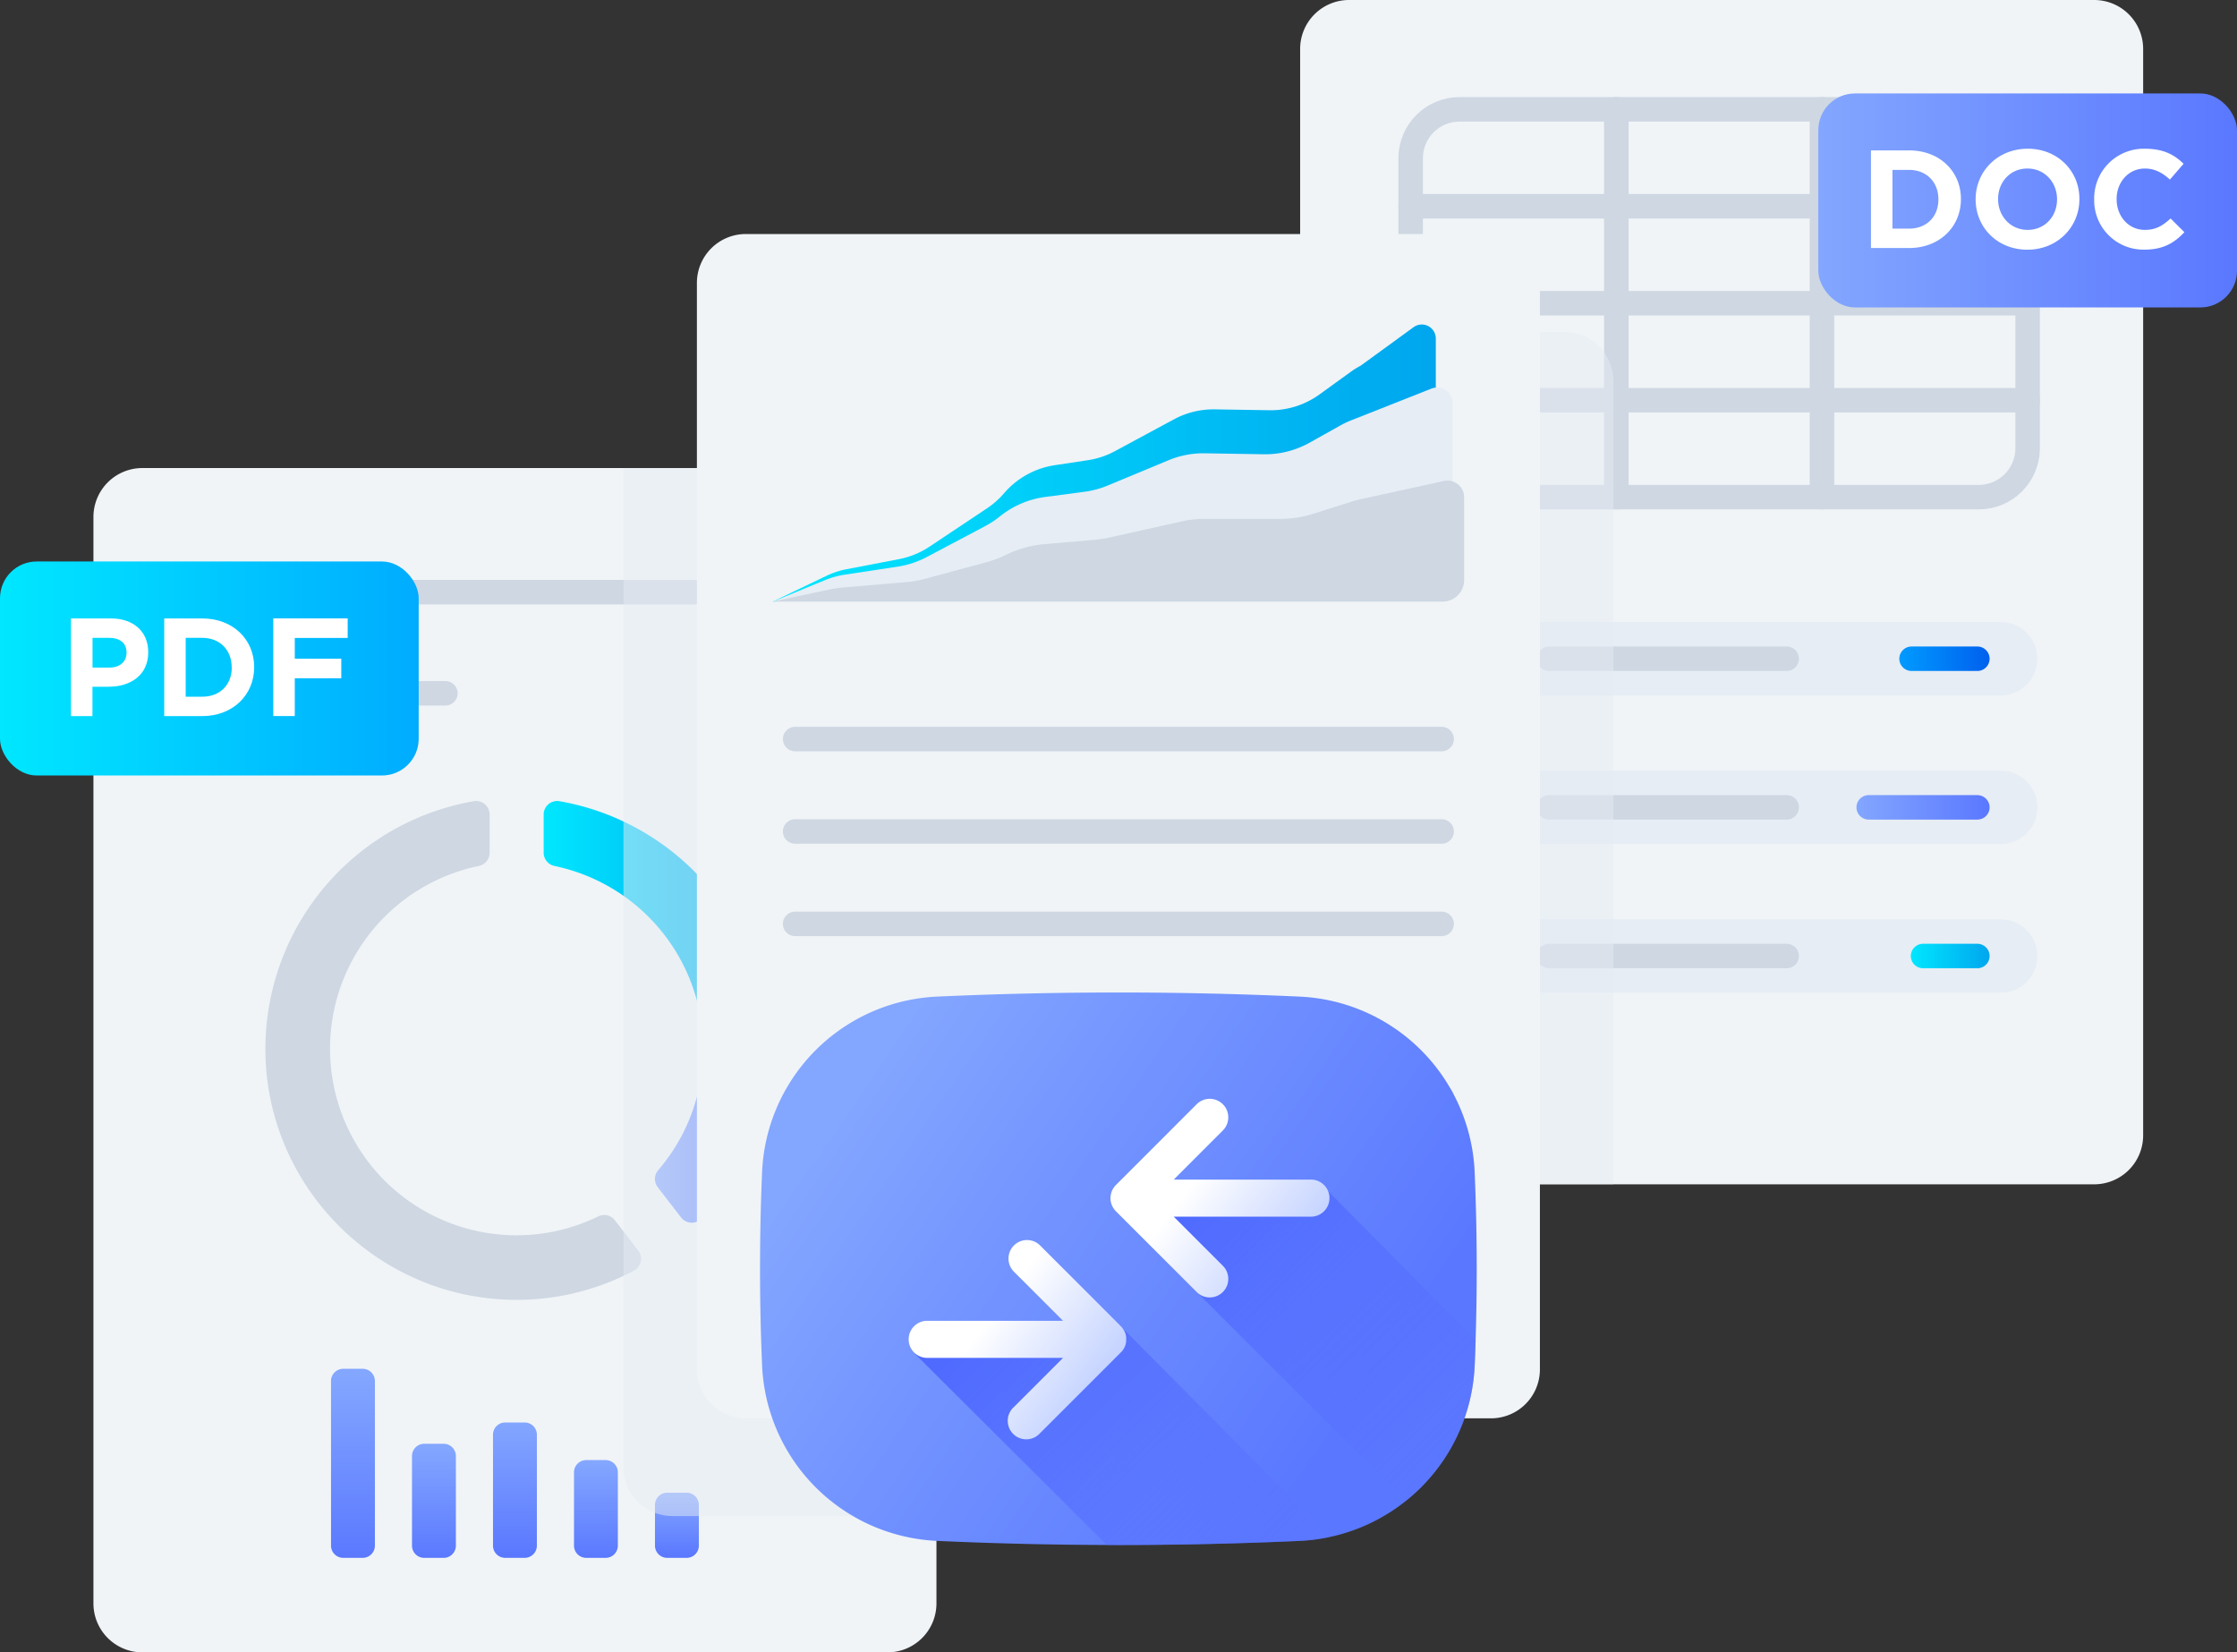 <svg xmlns="http://www.w3.org/2000/svg" xmlns:xlink="http://www.w3.org/1999/xlink" viewBox="0 0 914.13 675.14"><rect x="0" y="0" width="914.13" height="675.14" fill="#333333" stroke="none"/><defs><style>.cls-1{isolation:isolate;}.cls-2{fill:#f0f4f7;}.cls-15,.cls-17,.cls-18,.cls-3,.cls-4{mix-blend-mode:multiply;}.cls-16,.cls-17,.cls-18,.cls-19,.cls-20,.cls-21,.cls-27,.cls-4{fill:none;stroke-linecap:round;}.cls-16,.cls-18,.cls-27,.cls-4{stroke:#ced7e2;}.cls-17,.cls-19,.cls-20,.cls-21,.cls-27,.cls-4{stroke-linejoin:round;}.cls-16,.cls-18,.cls-19,.cls-20,.cls-21,.cls-27,.cls-4{stroke-width:10px;}.cls-5{fill:url(#linear-gradient);}.cls-6{fill:url(#linear-gradient-2);}.cls-7{fill:#ced7e2;}.cls-8{fill:url(#linear-gradient-3);}.cls-9{fill:url(#linear-gradient-4);}.cls-10{fill:url(#linear-gradient-5);}.cls-11{fill:url(#linear-gradient-6);}.cls-12{fill:url(#linear-gradient-7);}.cls-13{fill:url(#linear-gradient-8);}.cls-14{fill:#fff;}.cls-15,.cls-26{fill:#e6edf5;}.cls-15{opacity:0.5;}.cls-16,.cls-18{stroke-miterlimit:10;}.cls-17{stroke:#e6edf5;stroke-width:30px;}.cls-19{stroke:url(#linear-gradient-9);}.cls-20{stroke:url(#linear-gradient-10);}.cls-21{stroke:url(#linear-gradient-11);}.cls-22{fill:url(#linear-gradient-12);}.cls-23{fill:url(#linear-gradient-13);}.cls-24{fill:url(#linear-gradient-14);}.cls-25{fill:url(#linear-gradient-15);}.cls-28{fill:url(#linear-gradient-16);}.cls-29{fill:url(#linear-gradient-17);}.cls-30{fill:url(#linear-gradient-18);}.cls-31{fill:url(#linear-gradient-19);}.cls-32{fill:url(#linear-gradient-20);}.cls-33{fill:url(#linear-gradient-21);}.cls-34{fill:url(#linear-gradient-22);}</style><linearGradient id="linear-gradient" x1="222.16" y1="372.37" x2="312.33" y2="372.37" gradientUnits="userSpaceOnUse"><stop offset="0" stop-color="#00e7ff"/><stop offset="1" stop-color="#00a6ee"/></linearGradient><linearGradient id="linear-gradient-2" x1="267.61" y1="469.55" x2="312.33" y2="469.55" gradientUnits="userSpaceOnUse"><stop offset="0" stop-color="#83a6ff"/><stop offset="1" stop-color="#5a78ff"/></linearGradient><linearGradient id="linear-gradient-3" x1="177.33" y1="-222.64" x2="177.33" y2="-268.6" gradientTransform="translate(0 860)" gradientUnits="userSpaceOnUse"><stop offset="0" stop-color="#5a78ff"/><stop offset="1" stop-color="#83a6ff"/></linearGradient><linearGradient id="linear-gradient-4" x1="144.23" y1="-222.09" x2="144.23" y2="-298.26" xlink:href="#linear-gradient-3"/><linearGradient id="linear-gradient-5" x1="210.42" y1="-224.22" x2="210.42" y2="-278.78" xlink:href="#linear-gradient-3"/><linearGradient id="linear-gradient-6" x1="243.52" y1="-223" x2="243.52" y2="-262.39" xlink:href="#linear-gradient-3"/><linearGradient id="linear-gradient-7" x1="276.62" y1="-223.99" x2="276.62" y2="-250.26" xlink:href="#linear-gradient-3"/><linearGradient id="linear-gradient-8" y1="273.14" x2="171.09" y2="273.14" gradientUnits="userSpaceOnUse"><stop offset="0" stop-color="#00e7ff"/><stop offset="1" stop-color="#00acff"/></linearGradient><linearGradient id="linear-gradient-9" x1="776.13" y1="269.15" x2="813.03" y2="269.15" gradientUnits="userSpaceOnUse"><stop offset="0.01" stop-color="#009aff"/><stop offset="1" stop-color="#0060ee"/></linearGradient><linearGradient id="linear-gradient-10" x1="758.62" y1="329.88" x2="813.03" y2="329.88" xlink:href="#linear-gradient-2"/><linearGradient id="linear-gradient-11" x1="780.83" y1="390.62" x2="813.03" y2="390.62" xlink:href="#linear-gradient"/><linearGradient id="linear-gradient-12" x1="743.04" y1="81.9" x2="914.13" y2="81.9" xlink:href="#linear-gradient-2"/><linearGradient id="linear-gradient-13" x1="385.11" y1="445" x2="440.16" y2="445" xlink:href="#linear-gradient"/><linearGradient id="linear-gradient-14" x1="412.86" y1="504.33" x2="440.16" y2="504.33" xlink:href="#linear-gradient-2"/><linearGradient id="linear-gradient-15" x1="315.73" y1="-670.8" x2="586.75" y2="-670.8" gradientTransform="translate(0 860)" xlink:href="#linear-gradient"/><linearGradient id="linear-gradient-16" x1="482.95" y1="485.99" x2="500.34" y2="485.99" xlink:href="#linear-gradient"/><linearGradient id="linear-gradient-17" x1="482.95" y1="523.75" x2="500.34" y2="523.75" xlink:href="#linear-gradient-2"/><linearGradient id="linear-gradient-18" x1="581.13" y1="603.36" x2="350.15" y2="445.23" gradientUnits="userSpaceOnUse"><stop offset="0.14" stop-color="#5a78ff"/><stop offset="0.7" stop-color="#7495ff"/><stop offset="1" stop-color="#83a6ff"/></linearGradient><linearGradient id="linear-gradient-19" x1="492.19" y1="-376.08" x2="676.96" y2="-192.18" gradientTransform="translate(0 860)" gradientUnits="userSpaceOnUse"><stop offset="0" stop-color="#4f6aff"/><stop offset="1" stop-color="#657eff" stop-opacity="0"/></linearGradient><linearGradient id="linear-gradient-20" x1="403.91" y1="-324.43" x2="595.27" y2="-133.97" xlink:href="#linear-gradient-19"/><linearGradient id="linear-gradient-21" x1="448.76" y1="569.06" x2="405.68" y2="536.75" gradientUnits="userSpaceOnUse"><stop offset="0.01" stop-color="#c2d1ff"/><stop offset="1" stop-color="#fff"/></linearGradient><linearGradient id="linear-gradient-22" x1="4327.22" y1="6578.59" x2="4284.14" y2="6546.28" gradientTransform="translate(4814.14 7062.56) rotate(180)" gradientUnits="userSpaceOnUse"><stop offset="0" stop-color="#fff"/><stop offset="0.99" stop-color="#c2d1ff"/></linearGradient></defs><g class="cls-1"><g id="Layer_2" data-name="Layer 2"><g id="names"><g id="document_compare" data-name="document compare"><path class="cls-2" d="M382.67,655.14a20,20,0,0,1-20,20H58.18a20,20,0,0,1-20-20V211.24a20,20,0,0,1,20-20H362.67a20,20,0,0,1,20,20Z"/><g class="cls-3"><line class="cls-4" x1="90.3" y1="241.95" x2="330.54" y2="241.95"/><line class="cls-4" x1="90.3" y1="283.28" x2="182.01" y2="283.28"/></g><path class="cls-5" d="M291.19,417.46h15.62a5.52,5.52,0,0,0,5.44-6.45,102.89,102.89,0,0,0-83.65-83.65,5.52,5.52,0,0,0-6.44,5.45v15.62a5.53,5.53,0,0,0,4.45,5.4A76.47,76.47,0,0,1,285.79,413,5.53,5.53,0,0,0,291.19,417.46Z"/><path class="cls-6" d="M306.81,439.51H291.19a5.53,5.53,0,0,0-5.4,4.46A76.13,76.13,0,0,1,269,478.08a5.53,5.53,0,0,0-.23,7l9.54,12.36a5.51,5.51,0,0,0,8.42.37A102.31,102.31,0,0,0,312.25,446,5.53,5.53,0,0,0,306.81,439.51Z"/><path class="cls-7" d="M207,504.63a76.25,76.25,0,0,1-11.37-150.8,5.52,5.52,0,0,0,4.45-5.39V332.81a5.52,5.52,0,0,0-6.47-5.44,102.76,102.76,0,0,0-85,106.88c2.9,52.62,45.93,94.83,98.59,96.78a102,102,0,0,0,51.82-11.84,5.51,5.51,0,0,0,1.77-8.24l-9.53-12.35a5.49,5.49,0,0,0-6.74-1.62A75.93,75.93,0,0,1,207,504.63Z"/><path class="cls-8" d="M181.29,589.92h-7.93a5,5,0,0,0-5,5v36.61a5,5,0,0,0,5,5h7.93a5,5,0,0,0,5-5V594.92A5,5,0,0,0,181.29,589.92Z"/><path class="cls-9" d="M148.2,559.28h-7.93a5,5,0,0,0-5,5v67.25a5,5,0,0,0,5,5h7.93a5,5,0,0,0,5-5V564.28A5,5,0,0,0,148.2,559.28Z"/><path class="cls-10" d="M214.39,581.21h-7.93a5,5,0,0,0-5,5v45.32a5,5,0,0,0,5,5h7.93a5,5,0,0,0,5-5V586.21A5,5,0,0,0,214.39,581.21Z"/><path class="cls-11" d="M247.48,596.58h-7.92a5,5,0,0,0-5,5v29.95a5,5,0,0,0,5,5h7.92a5,5,0,0,0,5-5V601.58A5,5,0,0,0,247.48,596.58Z"/><path class="cls-12" d="M280.58,609.9h-7.93a5,5,0,0,0-5,5v16.63a5,5,0,0,0,5,5h7.93a5,5,0,0,0,5-5V614.9A5,5,0,0,0,280.58,609.9Z"/><rect class="cls-13" y="229.42" width="171.09" height="87.44" rx="15"/><path class="cls-14" d="M45.33,252.69H29v39.9h8.78v-12h6.67c8.94,0,16.12-4.79,16.12-14v-.11C60.6,258.34,54.85,252.69,45.33,252.69Zm6.38,14.08c0,3.42-2.56,6-7,6H37.81V260.62h6.78c4.39,0,7.12,2.1,7.12,6Zm31-14.08H67.11v39.9H82.67c12.53,0,21.2-8.72,21.2-19.95v-.11C103.87,261.3,95.2,252.69,82.67,252.69Zm12,20.07c0,7.06-4.84,11.91-12,11.91H75.88V260.62h6.79c7.18,0,12,4.95,12,12Zm47.37-12.09v-8H111.68v39.9h8.78V277.14h19v-8h-19v-8.49Z"/><path class="cls-15" d="M362.67,191.24H254.78v408.2a20,20,0,0,0,20,20H382.67V211.24A20,20,0,0,0,362.67,191.24Z"/><path class="cls-2" d="M875.78,463.9a20,20,0,0,1-20,20H551.29a20,20,0,0,1-20-20V20a20,20,0,0,1,20-20H855.78a20,20,0,0,1,20,20Z"/><g class="cls-3"><rect class="cls-16" x="576.45" y="44.67" width="252.13" height="158.47" rx="20"/><line class="cls-16" x1="576.45" y1="163.52" x2="828.59" y2="163.52"/><line class="cls-16" x1="576.45" y1="123.9" x2="828.59" y2="123.9"/><line class="cls-16" x1="576.45" y1="84.28" x2="828.59" y2="84.28"/><line class="cls-16" x1="744.54" y1="44.67" x2="744.54" y2="203.14"/><line class="cls-16" x1="660.5" y1="44.67" x2="660.5" y2="203.14"/></g><line class="cls-17" x1="586.25" y1="269.15" x2="817.55" y2="269.15"/><line class="cls-18" x1="633.01" y1="269.15" x2="730.11" y2="269.15"/><line class="cls-19" x1="781.13" y1="269.15" x2="808.03" y2="269.15"/><line class="cls-17" x1="586.25" y1="329.88" x2="817.55" y2="329.88"/><line class="cls-18" x1="633.01" y1="329.88" x2="730.11" y2="329.88"/><line class="cls-20" x1="763.62" y1="329.88" x2="808.03" y2="329.88"/><line class="cls-17" x1="586.25" y1="390.62" x2="817.55" y2="390.62"/><line class="cls-18" x1="633.01" y1="390.62" x2="730.11" y2="390.62"/><line class="cls-21" x1="785.83" y1="390.62" x2="808.03" y2="390.62"/><rect class="cls-22" x="743.04" y="38.18" width="171.09" height="87.44" rx="15"/><path class="cls-14" d="M780.11,61.45H764.55v39.89h15.56c12.54,0,21.2-8.72,21.2-19.94v-.12C801.31,70.06,792.65,61.45,780.11,61.45Zm12,20.06c0,7.07-4.85,11.91-12,11.91h-6.78v-24h6.78c7.18,0,12,5,12,12Zm36.48-20.74c-12.31,0-21.26,9.29-21.26,20.63v.11c0,11.34,8.83,20.52,21.14,20.52s21.26-9.29,21.26-20.63v-.12C849.76,69.94,840.93,60.77,828.62,60.77Zm12,20.74c0,6.84-4.91,12.42-12,12.42s-12.09-5.69-12.09-12.53v-.12c0-6.84,4.91-12.42,12-12.42s12.09,5.7,12.09,12.54ZM887,89.26c-3.13,2.85-5.93,4.67-10.49,4.67-6.84,0-11.57-5.69-11.57-12.53v-.12c0-6.84,4.85-12.42,11.57-12.42,4,0,7.13,1.71,10.2,4.5l5.59-6.44c-3.7-3.65-8.21-6.15-15.73-6.15a20.28,20.28,0,0,0-20.8,20.63v.11A20.14,20.14,0,0,0,876.27,102c7.69,0,12.25-2.74,16.36-7.13Z"/><path class="cls-15" d="M639.27,135.62h-108V463.9a20,20,0,0,0,20,20h108V155.62A20,20,0,0,0,639.27,135.62Z"/><path class="cls-2" d="M629.27,559.52a20,20,0,0,1-20,20H304.78a20,20,0,0,1-20-20V115.62a20,20,0,0,1,20-20H609.27a20,20,0,0,1,20,20Z"/><path class="cls-23" d="M427.26,472.53h9.53a3.36,3.36,0,0,0,3.32-3.94,62.8,62.8,0,0,0-51.06-51.07,3.38,3.38,0,0,0-3.94,3.33v9.53a3.37,3.37,0,0,0,2.72,3.3A46.69,46.69,0,0,1,424,469.81,3.38,3.38,0,0,0,427.26,472.53Z"/><path class="cls-24" d="M436.79,486h-9.53a3.37,3.37,0,0,0-3.3,2.72,46.49,46.49,0,0,1-10.26,20.82,3.38,3.38,0,0,0-.14,4.28l5.82,7.55a3.37,3.37,0,0,0,5.14.23,62.48,62.48,0,0,0,15.59-31.66A3.36,3.36,0,0,0,436.79,486Z"/><path class="cls-7" d="M375.87,525.74a46.55,46.55,0,0,1-6.94-92.06,3.37,3.37,0,0,0,2.72-3.29v-9.54a3.37,3.37,0,0,0-4-3.32,62.64,62.64,0,1,0,40,117.1,3.36,3.36,0,0,0,1.08-5l-5.81-7.54a3.37,3.37,0,0,0-4.12-1A46.27,46.27,0,0,1,375.87,525.74Z"/><path class="cls-25" d="M315.73,245.82l271-11.72V138.33a5.73,5.73,0,0,0-9.1-4.64L556,149.43a33.72,33.72,0,0,0-4.05,2.51l-12.77,9.23a34,34,0,0,1-20.49,6.45l-22.25-.36a34.15,34.15,0,0,0-16.71,4.07l-24.12,13a33.78,33.78,0,0,1-11,3.69L431,190.08a34,34,0,0,0-20.71,11.46h0a34.11,34.11,0,0,1-6.94,6.14l-23.55,15.69a34.11,34.11,0,0,1-12.48,5.1L346,232.56a34.09,34.09,0,0,0-8.35,2.75Z"/><path class="cls-26" d="M315.73,245.82l277.84-7.27V164.66a6.32,6.32,0,0,0-8.64-5.87L552.2,171.72a37.2,37.2,0,0,0-4.51,2.14l-12.51,7a37.25,37.25,0,0,1-18.81,4.75l-24-.4a37.29,37.29,0,0,0-14.92,2.86l-24.8,10.31a37.15,37.15,0,0,1-9.44,2.54l-16,2.12a37.46,37.46,0,0,0-18.67,8h0a37.44,37.44,0,0,1-6.1,4l-23.74,12.56a37.41,37.41,0,0,1-11.89,3.93l-21.31,3.22a37.15,37.15,0,0,0-8.48,2.33Z"/><path class="cls-7" d="M315.73,245.82H589.49a8.82,8.82,0,0,0,8.82-8.82V203.21a6.84,6.84,0,0,0-8.29-6.68L555.9,204c-1.35.3-2.7.66-4,1.08l-15.32,4.87A44.63,44.63,0,0,1,523.09,212H492.43a44.45,44.45,0,0,0-9.68,1.07l-29.47,6.57a44.55,44.55,0,0,1-5.84.9l-20.63,1.79a44.38,44.38,0,0,0-15.71,4.36h0a44.19,44.19,0,0,1-7.94,3L378,236.49a44.51,44.51,0,0,1-7.85,1.38l-25.73,2.19a44.52,44.52,0,0,0-5.52.82Z"/><line class="cls-27" x1="324.92" y1="301.97" x2="589.12" y2="301.97"/><line class="cls-27" x1="324.92" y1="339.73" x2="589.12" y2="339.73"/><line class="cls-27" x1="324.92" y1="377.49" x2="589.12" y2="377.49"/><line class="cls-27" x1="519.79" y1="448.23" x2="589.12" y2="448.23"/><line class="cls-27" x1="519.79" y1="485.99" x2="589.12" y2="485.99"/><line class="cls-27" x1="519.79" y1="523.75" x2="589.12" y2="523.75"/><circle class="cls-7" cx="491.64" cy="448.23" r="8.69"/><circle class="cls-28" cx="491.64" cy="485.99" r="8.69"/><circle class="cls-29" cx="491.64" cy="523.75" r="8.69"/><path class="cls-30" d="M531,629.6h0q-74,3.35-148,0h0a75,75,0,0,1-71.58-71.77h0q-1.68-39.42,0-78.87h0A75,75,0,0,1,383,407.2h0q74-3.36,148,0h0A75,75,0,0,1,602.61,479h0q1.68,39.42,0,78.87h0A75,75,0,0,1,531,629.6Z"/><path class="cls-31" d="M472.7,491.17l5.76,26.18,96,95.92a74.9,74.9,0,0,0,28.18-55.44h0c.15-3.44.27-6.88.38-10.33l-62.93-63.44Z"/><path class="cls-32" d="M456.24,540.13l-67.36,7.11-15.1,5.83,78.51,78.18q39.38.11,78.74-1.65h0a75.69,75.69,0,0,0,11.66-1.46l.31-.55Z"/><path class="cls-33" d="M458.54,552.05l.2-.27c.08-.11.17-.22.24-.33s.14-.22.21-.33.12-.2.17-.3a3.7,3.7,0,0,0,.17-.35c.05-.11.11-.21.15-.32s.09-.24.13-.35.09-.23.12-.35.06-.24.09-.36.07-.24.09-.36.05-.28.07-.42,0-.21,0-.32a7.42,7.42,0,0,0,0-1.49c0-.11,0-.21,0-.32s0-.28-.07-.41-.06-.25-.09-.37a3.58,3.58,0,0,0-.09-.35c0-.12-.08-.24-.12-.36s-.08-.23-.13-.34a3.13,3.13,0,0,0-.15-.32,2.26,2.26,0,0,0-.17-.35,3.07,3.07,0,0,0-.17-.31c-.07-.11-.13-.22-.21-.33s-.16-.22-.24-.33-.13-.18-.2-.26a6.66,6.66,0,0,0-.5-.56l-33-33a7.57,7.57,0,0,0-10.71,10.71l20.07,20.07H378.62a7.58,7.58,0,0,0,0,15.15H434.4l-20.07,20.07A7.57,7.57,0,1,0,425,585.6l33-33A6.52,6.52,0,0,0,458.54,552.05Z"/><path class="cls-34" d="M455.5,484.75c-.07.08-.13.18-.2.27l-.24.32a3.79,3.79,0,0,0-.2.34,3,3,0,0,0-.18.3c-.06.11-.11.23-.17.35l-.15.32c-.05.11-.08.23-.13.35l-.12.35-.09.35-.09.37c0,.13,0,.27-.06.41s0,.21-.05.32a7.52,7.52,0,0,0,0,1.5c0,.1,0,.21.05.31s0,.28.06.42l.09.36.09.36.12.35c0,.12.08.23.13.35l.15.32.17.35c.05.1.12.2.18.3s.13.22.2.33.16.22.24.33l.2.27c.16.19.33.38.5.55l33,33a7.57,7.57,0,1,0,10.71-10.71l-20.07-20.07h55.78a7.58,7.58,0,1,0,0-15.15H479.64l20.07-20.07A7.57,7.57,0,1,0,489,451.19l-33,33C455.83,484.37,455.66,484.55,455.5,484.75Z"/></g></g></g></g></svg>